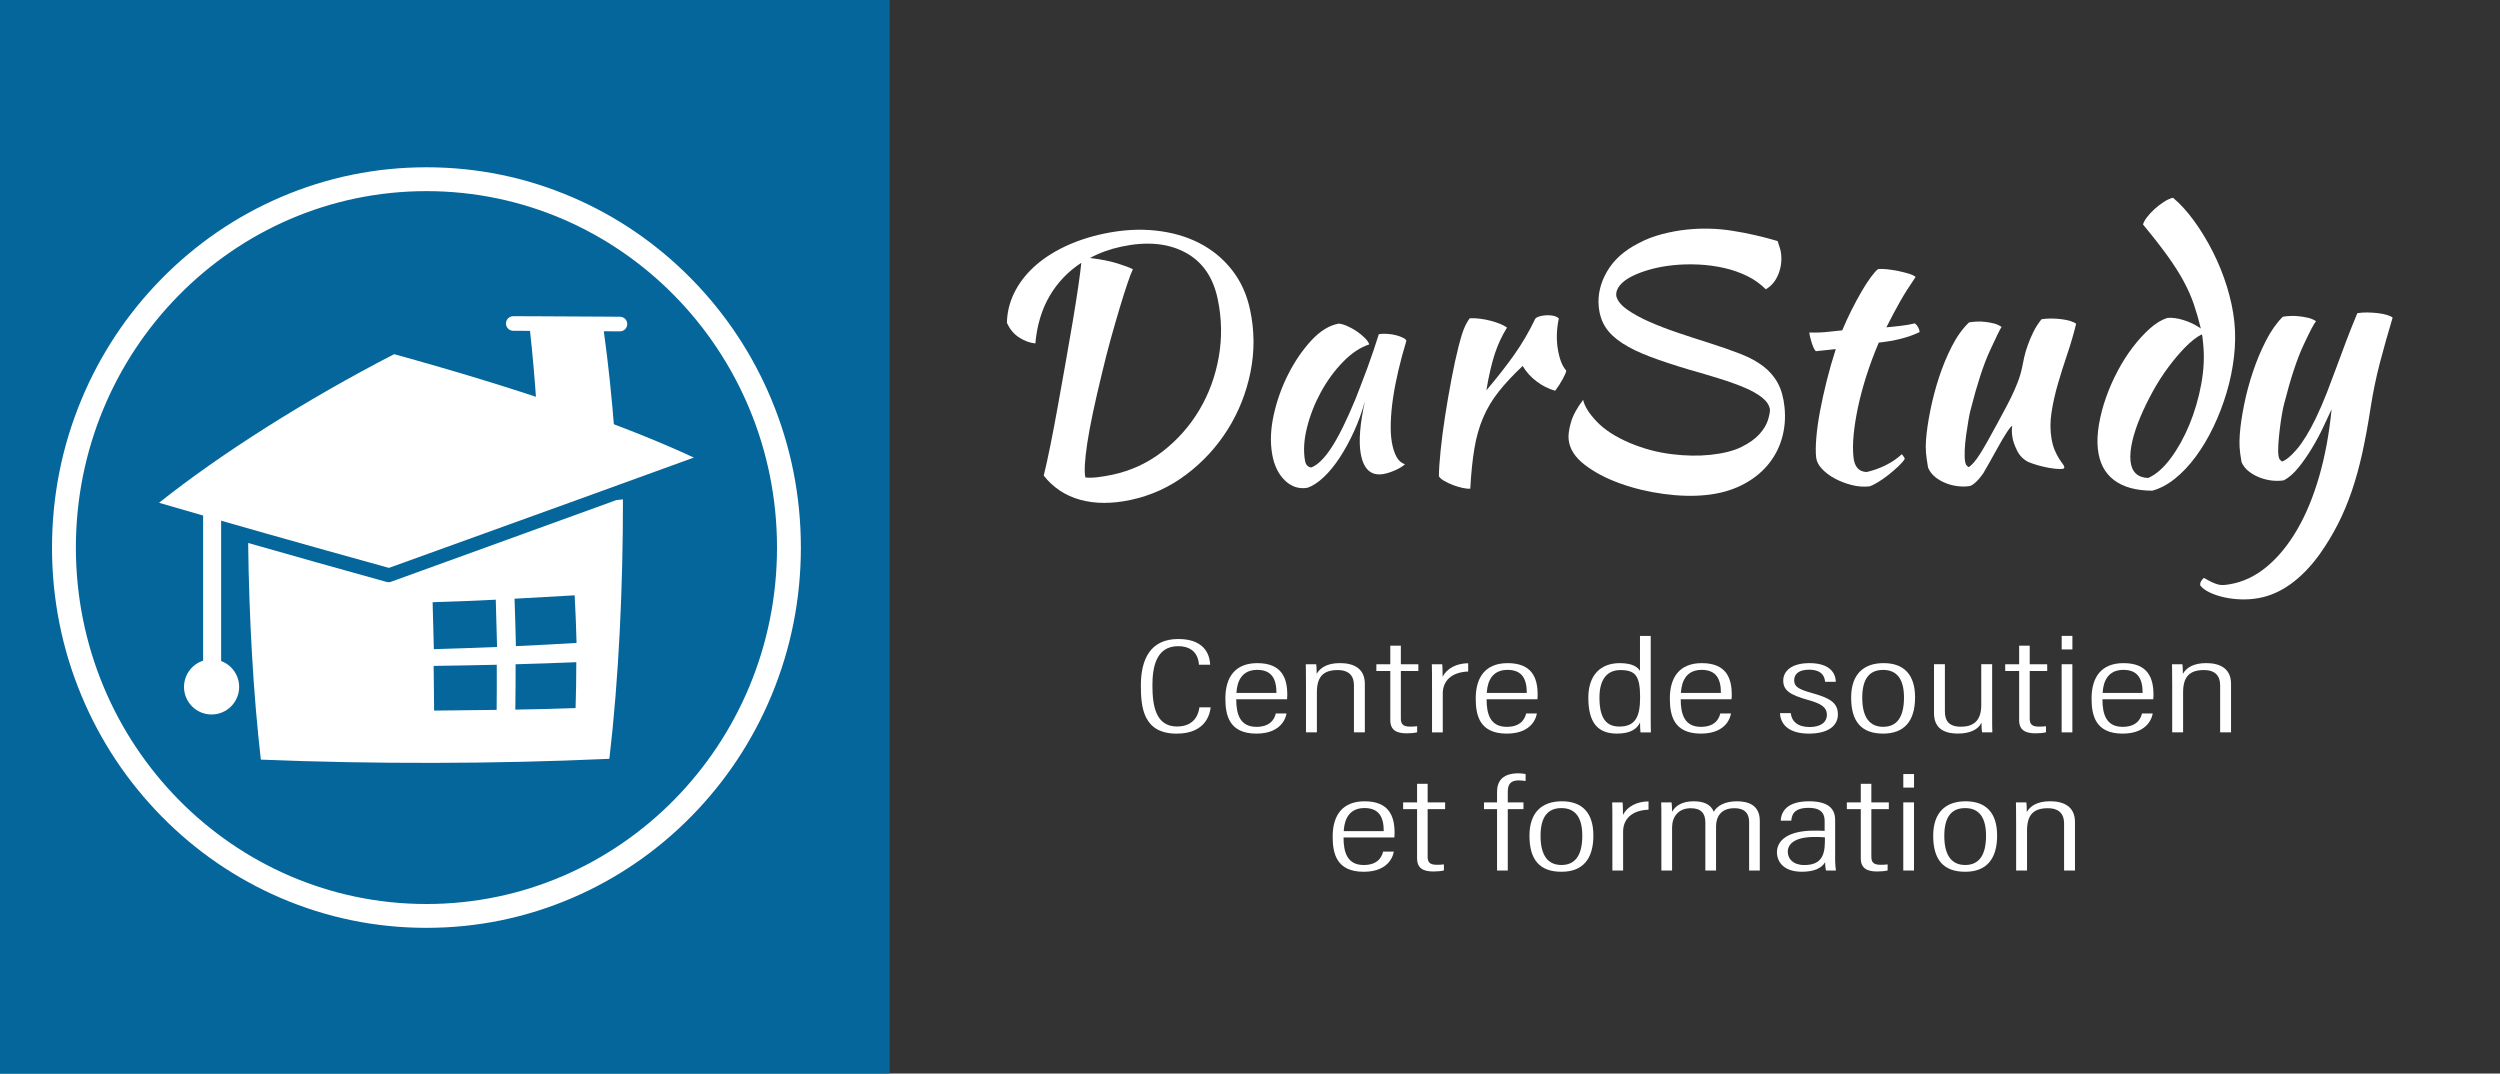 <svg xmlns="http://www.w3.org/2000/svg" xmlns:xlink="http://www.w3.org/1999/xlink" id="Layer_1" x="0px" y="0px" viewBox="0 0 2515 1080" style="enable-background:new 0 0 2515 1080;" xml:space="preserve"><rect x="0" y="0" width="2515" height="1080" fill="#333333" stroke="none"/><style type="text/css">	.st0{fill:#05669C;}	.st1{fill:#FFFFFF;}</style><rect class="st0" width="895" height="1080"></rect><g>	<g>		<path class="st1" d="M429,192.28c194.78,0,352.67,160.54,352.67,358.57S623.78,909.43,429,909.43S76.33,748.89,76.33,550.85   S234.22,192.28,429,192.28 M429,168.28c-50.89,0-100.27,10.14-146.76,30.13c-44.87,19.29-85.15,46.9-119.73,82.06   c-34.55,35.13-61.68,76.04-80.63,121.59c-19.61,47.14-29.56,97.2-29.56,148.79s9.94,101.65,29.56,148.79   c18.95,45.55,46.08,86.46,80.63,121.59c34.58,35.16,74.86,62.77,119.73,82.06c46.49,19.99,95.87,30.13,146.76,30.13   s100.27-10.14,146.76-30.13c44.87-19.29,85.15-46.9,119.73-82.06c34.55-35.13,61.68-76.04,80.63-121.59   c19.61-47.14,29.56-97.2,29.56-148.79s-9.94-101.65-29.56-148.79c-18.95-45.55-46.08-86.46-80.63-121.59   c-34.58-35.16-74.86-62.77-119.73-82.06C529.27,178.42,479.89,168.28,429,168.28L429,168.28z"></path>	</g></g><g>	<g>		<circle class="st1" cx="212.85" cy="691.03" r="27.74"></circle>		<path class="st1" d="M213.4,701c-5,0-9.06-4.06-9.06-9.06v-190.7c0-5,4.06-9.06,9.06-9.06s9.06,4.06,9.06,9.06v190.7   C222.46,696.95,218.4,701,213.4,701z"></path>		<path class="st1" d="M623.74,318.65c-8.15-0.06-16.35-0.12-24.57-0.17c-0.09,0-0.19,0-0.29,0c-19.59-0.13-39.33-0.23-59.07-0.31   c-0.01,0-0.02,0-0.03,0c-7.78-0.03-15.57-0.06-23.37-0.08c-0.01,0-0.02,0-0.03,0c-0.01,0-0.02,0-0.02,0   c-4.05,0-7.33,3.27-7.35,7.32c-0.01,4.06,3.27,7.36,7.32,7.37c5.61,0.02,11.23,0.04,16.86,0.06c2.59,23.15,4.89,49.55,6.83,78.57   c0.19,2.83,1.99,5.29,4.62,6.34c22.06,8.75,43.42,17.62,63.48,26.37c0.94,0.41,1.94,0.61,2.93,0.61c1.5,0,3-0.46,4.26-1.36   c2.1-1.5,3.26-3.98,3.06-6.56c-2.96-37.94-6.63-72.74-10.94-103.58c5.41,0.04,10.8,0.08,16.18,0.12c4.09,0.04,7.37-3.23,7.4-7.29   C631.06,322,627.8,318.68,623.74,318.65z"></path>		<path class="st1" d="M391.26,571.3l57.69-20.83c92.92-33.55,181.08-65.37,249.05-90.16c-73.31-34.02-174.62-68.98-301.51-104.02   C308.97,401.38,221.73,456.57,160,505.8C223.43,524.33,304.86,547.4,391.26,571.3z"></path>		<path class="st1" d="M447.7,565.57l-54.55,19.75c-0.73,0.27-1.5,0.4-2.27,0.4c-0.6,0-1.2-0.08-1.78-0.24   c-49.17-13.64-96.6-26.99-139.45-39.23c0.89,74.47,5.1,151.56,12.77,217.93c112.13,4.6,236.95,4.37,347.8-0.7   c0.94-0.04,1.87-0.09,2.8-0.13c9.49-80.45,13.75-174.04,13.66-260.97l-6.66,0.72C568.46,521.85,509.23,543.29,447.7,565.57z    M499.63,714.14c-20.78,0.27-41.83,0.45-62.9,0.72c-0.15-14.57-0.31-29.61-0.48-44.96c21.28-0.29,42.53-0.67,63.5-1.16   C499.81,684.18,499.77,699.35,499.63,714.14z M436.46,653.05c-0.41-15.55-0.83-31.34-1.25-47.23c21.32-0.59,42.6-1.49,63.53-2.54   c0.52,16.03,0.96,31.92,1.3,47.56C479.05,651.71,457.77,652.45,436.46,653.05z M579.03,712.32c-19.74,0.76-40.02,1.22-60.62,1.55   c0.22-14.89,0.31-30.12,0.29-45.62c20.79-0.57,41.23-1.26,61.07-2.08C579.76,681.83,579.52,697.26,579.03,712.32z M519,650.01   c-0.34-15.69-0.8-31.61-1.37-47.71c20.7-1.12,40.96-2.32,60.48-3.41c0.86,16.07,1.5,32.08,1.91,47.9   C560.22,647.98,539.79,649.06,519,650.01z"></path>	</g></g><g>	<path class="st1" d="M1049.99,478.47c1.95-7.81,4.15-17.8,6.61-29.97c2.46-12.17,4.96-25.31,7.49-39.4  c2.53-14.09,5.11-28.53,7.74-43.32c2.63-14.78,5.06-28.8,7.29-42.05c2.23-13.25,4.1-25.07,5.62-35.48  c1.51-10.41,2.53-18.35,3.05-23.84c-13.31,8.66-23.93,19.76-31.86,33.33c-7.94,13.57-12.73,29.48-14.37,47.76  c-5.66-0.59-11.14-2.62-16.44-6.08c-5.31-3.46-9.35-8.37-12.15-14.73c0.2-10.35,2.6-20.27,7.2-29.76  c4.59-9.49,11.11-18.16,19.54-26c8.43-7.84,18.64-14.66,30.63-20.46c11.99-5.79,25.23-10.24,39.72-13.32  c18.4-3.91,35.84-4.98,52.33-3.22c16.48,1.77,31.2,5.97,44.16,12.63c12.96,6.66,23.88,15.65,32.78,26.98  c8.9,11.33,14.99,24.71,18.27,40.15c4.47,21.01,4.59,41.94,0.36,62.77c-4.22,20.84-11.86,40.06-22.91,57.64  c-11.05,17.59-24.96,32.7-41.75,45.34c-16.79,12.64-35.42,21.14-55.89,25.49c-18.86,4.01-35.76,3.96-50.7-0.15  C1071.77,498.66,1059.53,490.56,1049.99,478.47z M1128.32,248.06c-11.5,2.45-22.11,6.27-31.82,11.47  c10.85,1.28,20.01,3.09,27.48,5.42c7.47,2.34,12.69,4.31,15.68,5.91c-1.34,2.75-3.15,7.51-5.44,14.26  c-2.29,6.76-4.88,14.93-7.77,24.51c-2.89,9.58-5.9,20.02-9.03,31.33c-3.13,11.31-6.08,22.86-8.86,34.65  c-7.32,30.02-12.25,53.47-14.79,70.37c-2.54,16.9-3.17,28.35-1.89,34.35c3.45,0.39,7.51,0.31,12.21-0.24  c4.69-0.55,9.68-1.39,14.97-2.51c18.63-3.96,35.43-11.73,50.4-23.31c14.97-11.58,27.28-25.46,36.95-41.63  c9.66-16.17,16.22-33.97,19.66-53.42c3.44-19.44,3.07-39.02-1.13-58.75c-4.69-22.08-15.7-37.67-33.02-46.76  C1174.59,244.62,1153.39,242.73,1128.32,248.06z"></path>	<path class="st1" d="M1387.11,336.16c2.31-0.41,5.1-0.51,8.36-0.31c3.26,0.21,6.27,0.68,9.03,1.41c2.75,0.74,5.12,1.6,7.08,2.59  c1.97,0.99,3.04,2.02,3.23,3.1c-3.04,9.88-5.71,19.76-8.03,29.62c-2.32,9.87-4.13,19.26-5.42,28.16  c-1.3,8.91-2.05,17.17-2.26,24.77c-0.22,7.61,0.16,14.11,1.11,19.5c1.07,6.05,2.65,10.94,4.74,14.69c2.09,3.75,4.91,6.2,8.46,7.35  c-2.48,2.22-5.82,4.25-10.03,6.11c-4.21,1.85-8.05,3.09-11.53,3.7c-12.51,2.21-20.17-4.68-22.98-20.65  c-2.17-12.3-0.74-29.91,4.29-52.83c-2.89,10.7-6.58,20.94-11.06,30.7c-4.49,9.77-9.27,18.53-14.35,26.3  c-5.08,7.76-10.43,14.31-16.06,19.62c-5.64,5.31-11.04,8.87-16.21,10.67c-8.57,1.51-16.16-0.9-22.76-7.22  c-6.61-6.32-10.9-15.12-12.89-26.39c-2.14-12.14-1.62-25.42,1.57-39.83c3.19-14.42,8.11-28.14,14.77-41.16  c6.66-13.02,14.4-24.28,23.24-33.77c8.83-9.49,17.99-15.08,27.49-16.75c2.43,0.24,5.26,1.08,8.5,2.5c3.24,1.43,6.41,3.2,9.53,5.31  c3.12,2.12,5.84,4.36,8.17,6.72c2.32,2.36,3.78,4.5,4.35,6.4c-9.04,2.93-17.85,8.81-26.44,17.65c-8.59,8.84-16,18.98-22.22,30.4  c-6.22,11.43-10.88,23.29-13.96,35.6c-3.08,12.31-3.75,23.42-2,33.32c0.72,4.09,2.8,6.39,6.23,6.89  c6.49-2.48,13.3-9.19,20.45-20.13c7.14-10.94,15.24-27.33,24.28-49.18c1.63-4.29,3.47-9.07,5.53-14.33  c2.06-5.26,4.13-10.74,6.23-16.45c2.09-5.71,4.12-11.46,6.09-17.27C1383.62,347.19,1385.43,341.58,1387.11,336.16z"></path>	<path class="st1" d="M1447.53,479.19c0.05-6.46,0.62-15.07,1.71-25.84c1.09-10.76,2.58-22.26,4.48-34.51  c1.9-12.24,4.02-24.58,6.37-37.01c2.34-12.43,4.78-23.65,7.31-33.67c1.83-7.22,3.57-12.92,5.22-17.11  c1.65-4.18,3.64-7.82,5.96-10.9c3.32-0.14,6.81,0.03,10.47,0.49c3.67,0.47,7.25,1.17,10.76,2.11c3.51,0.94,6.68,1.99,9.51,3.16  c2.83,1.17,5.08,2.39,6.73,3.65c-5.03,8.01-9.15,16.86-12.33,26.54c-3.19,9.69-5.99,21.87-8.42,36.54  c10.68-12.57,19.99-24.44,27.92-35.64c7.93-11.19,15.05-23.35,21.33-36.48c1.2-1.32,3.54-2.29,7.01-2.9  c3.24-0.57,6.45-0.64,9.64-0.2c3.18,0.44,5.5,1.42,6.97,2.94c-2.34,11.1-2.62,21.72-0.83,31.86c1.68,9.5,4.44,16.36,8.28,20.57  c-0.01,1.34-1.13,4.1-3.38,8.27c-2.25,4.18-4.82,8.19-7.73,12.04c-6.79-1.92-13.08-5.09-18.87-9.53  c-5.8-4.43-10.41-9.57-13.82-15.42c-9.63,9.04-17.66,17.64-24.11,25.78s-11.66,16.86-15.63,26.12c-3.98,9.27-6.92,19.64-8.84,31.1  c-1.92,11.47-3.3,24.95-4.15,40.46c-2.12,0.15-4.74-0.11-7.84-0.79c-3.11-0.68-6.26-1.62-9.46-2.84c-3.2-1.22-6.13-2.59-8.79-4.13  C1450.35,482.36,1448.53,480.8,1447.53,479.19z"></path>	<path class="st1" d="M1788.3,242.51c1.09,3.63,1.89,6.14,2.39,7.52c0.5,1.38,0.88,3.27,1.13,5.67c0.76,7.19-0.24,14.07-2.97,20.64  c-2.74,6.57-6.9,11.47-12.47,14.7c-5.3-5.39-11.56-9.86-18.79-13.4c-7.23-3.54-15.02-6.24-23.38-8.12  c-8.35-1.87-16.93-3.01-25.72-3.41c-8.79-0.4-17.28-0.17-25.46,0.69c-8.19,0.86-15.78,2.27-22.79,4.21  c-7.01,1.95-13.15,4.25-18.43,6.9c-5.28,2.65-9.34,5.67-12.17,9.05c-2.84,3.39-4.05,7.04-3.64,10.96c1.21,4.72,4.87,9.24,11,13.55  c6.13,4.31,13.53,8.39,22.21,12.21c8.68,3.83,18.22,7.51,28.65,11.04c10.42,3.53,20.64,6.87,30.67,10  c12.48,3.98,23.28,7.75,32.4,11.31c9.12,3.56,16.77,7.72,22.95,12.46c6.18,4.75,11.02,10.36,14.54,16.82  c3.52,6.46,5.78,14.49,6.79,24.08c1.17,11.12,0.27,21.74-2.68,31.85c-2.96,10.12-7.86,19.17-14.7,27.16  c-6.85,7.99-15.44,14.57-25.77,19.73c-10.34,5.16-22.17,8.45-35.5,9.85c-13.1,1.38-27.44,1.01-43.03-1.1  c-15.6-2.11-30.34-5.69-44.22-10.72c-13.89-5.04-25.66-11.3-35.31-18.77c-9.65-7.47-14.97-15.89-15.96-25.26  c-0.46-4.36,0.3-10.06,2.28-17.1c1.98-7.04,6.09-14.63,12.32-22.78c1.39,6.47,6,13.81,13.84,22.02  c7.84,8.21,19.05,15.41,33.66,21.58c13.59,5.63,27.4,9.3,41.42,11.02c14.01,1.72,26.98,1.96,38.91,0.7  c13.1-1.38,23.58-4.02,31.44-7.93c7.86-3.91,13.91-8.24,18.14-12.98c4.23-4.74,7.05-9.39,8.46-13.95c1.41-4.55,2.1-8.15,2.06-10.79  c-0.7-4.33-3.3-8.3-7.81-11.91c-4.52-3.6-10.43-6.95-17.72-10.04c-7.3-3.09-15.72-6.12-25.25-9.08  c-9.53-2.96-19.42-5.89-29.65-8.78c-15.37-4.55-28.67-8.94-39.87-13.16c-11.21-4.22-20.55-8.75-28.03-13.58  c-7.49-4.83-13.12-10.13-16.92-15.91c-3.8-5.77-6.11-12.58-6.94-20.43c-1.28-12.2,1.48-24.17,8.29-35.91  c6.8-11.73,17.39-21.22,31.77-28.46c7.16-3.84,14.94-6.86,23.34-9.07c8.4-2.2,16.69-3.74,24.88-4.6  c15.44-1.62,30.73-1.25,45.87,1.13C1757.66,234.49,1772.93,237.95,1788.3,242.51z"></path>	<path class="st1" d="M1826.76,353.3c-1.31-1.18-2.66-3.85-4.03-8.01c-1.38-4.15-2.23-7.75-2.55-10.81  c6.17,0.24,12.07,0.05,17.68-0.54c5.61-0.59,10.75-1.13,15.44-1.62c2.83-6.83,5.95-13.64,9.38-20.43  c3.42-6.78,6.79-13.02,10.09-18.71c3.3-5.68,6.46-10.53,9.46-14.56c3-4.02,5.39-6.67,7.15-7.94c2.33-0.25,5.36-0.18,9.06,0.2  c3.7,0.39,7.49,0.98,11.36,1.78c3.87,0.81,7.39,1.7,10.57,2.69c3.17,0.99,5.42,2.08,6.73,3.26c-6.15,8.96-11.37,17.23-15.66,24.79  c-4.29,7.57-8.88,16.2-13.77,25.9c4.68-0.49,9.41-0.99,14.21-1.49c4.79-0.5,9.61-1.34,14.46-2.51c1.28,0.97,2.36,2.23,3.24,3.79  c0.87,1.56,1.4,3.22,1.58,4.96c-11.03,5.35-24.73,8.88-41.09,10.6c-4.75,11.11-8.85,22.09-12.32,32.95  c-3.47,10.86-6.28,21.26-8.42,31.21c-2.15,9.95-3.65,19.28-4.51,27.98c-0.86,8.71-0.93,16.45-0.22,23.22  c1.01,9.61,5.43,14.56,13.27,14.85c6.93-1.61,13.42-3.94,19.48-7.01c6.06-3.06,11.35-6.7,15.88-10.92c1.61,1.81,2.6,3.36,2.97,4.65  c-1.2,2.1-3.36,4.62-6.47,7.58c-3.12,2.95-6.54,5.88-10.25,8.79c-3.72,2.9-7.36,5.42-10.91,7.55c-3.56,2.12-6.27,3.39-8.11,3.81  c-5.85,0.61-11.81,0.14-17.88-1.43c-6.08-1.57-11.69-3.74-16.82-6.51c-5.14-2.78-9.45-6.02-12.91-9.73  c-3.47-3.72-5.4-7.54-5.82-11.47c-0.55-5.24-0.49-11.92,0.2-20.04c0.68-8.12,1.93-17.03,3.75-26.7c1.82-9.68,4.06-19.84,6.73-30.5  c2.66-10.65,5.69-21.23,9.08-31.73L1826.76,353.3z"></path>	<path class="st1" d="M2040.35,464.73c-5.01-2.67-8.73-6.47-11.14-11.39c-2.42-4.91-3.95-9.2-4.6-12.88  c-0.8-4.53-0.91-8.52-0.32-11.96c-0.93,0.16-2.71,2.26-5.34,6.27c-2.64,4.02-5.45,8.73-8.43,14.14c-2.99,5.41-5.94,10.7-8.84,15.87  c-2.91,5.17-5.1,8.99-6.57,11.47c-2.48,3.55-4.9,6.41-7.26,8.6c-2.36,2.19-4.34,3.53-5.92,4.04c-3.71,0.65-7.69,0.73-11.95,0.26  c-4.27-0.48-8.38-1.49-12.35-3.03c-3.98-1.54-7.56-3.59-10.76-6.17c-3.2-2.57-5.61-5.73-7.22-9.48c-1.06-6.04-1.77-11.04-2.1-14.98  c-0.34-3.95-0.33-8.29,0.03-13.03c0.64-8.57,2.07-18.39,4.3-29.47c2.22-11.07,5.11-22.1,8.67-33.08  c3.56-10.98,7.87-21.42,12.92-31.32c5.06-9.91,10.85-17.99,17.39-24.26c2.08-0.37,4.54-0.63,7.38-0.8  c2.84-0.17,5.78-0.07,8.83,0.28c3.05,0.36,6.01,0.89,8.88,1.61c2.87,0.72,5.4,1.89,7.6,3.5c-1.7,2.53-5.7,10.69-11.98,24.48  c-6.29,13.79-12.6,33.16-18.95,58.09c-0.74,2.58-1.52,6.28-2.34,11.1c-0.83,4.82-1.61,9.85-2.35,15.1  c-0.75,5.25-1.22,10.34-1.43,15.27c-0.2,4.94-0.06,8.8,0.44,11.61c0.31,1.73,0.82,2.98,1.55,3.73c0.73,0.76,1.36,1.32,1.91,1.67  c3.25-1.91,7.01-6.24,11.32-13.01c4.3-6.77,10.13-17.03,17.49-30.79c1.78-3.43,3.9-7.36,6.34-11.8c2.44-4.44,4.89-9.15,7.36-14.15  c2.46-4.99,4.72-10.12,6.78-15.38c2.06-5.26,3.59-10.43,4.61-15.5c0.47-2.75,1.14-6.04,2.02-9.87c0.87-3.83,2.07-7.88,3.59-12.15  c1.51-4.27,3.36-8.66,5.56-13.16c2.19-4.5,4.95-8.83,8.28-12.98c3.01-0.53,6.31-0.78,9.9-0.74c3.59,0.04,7.03,0.26,10.33,0.68  c3.3,0.42,6.21,1.02,8.73,1.8c2.52,0.78,4.48,1.71,5.87,2.8c-2.49,10.23-5.47,20.44-8.93,30.62c-3.46,10.18-6.6,20.14-9.42,29.87  c-2.82,9.73-4.96,19.29-6.41,28.67c-1.45,9.39-1.43,18.28,0.05,26.7c0.8,4.53,1.9,8.4,3.3,11.6c1.4,3.21,2.76,5.86,4.09,7.96  c1.32,2.1,2.52,3.84,3.6,5.21c1.07,1.37,1.71,2.59,1.9,3.67c0.04,0.21-0.14,0.58-0.52,1.09c-0.2,0.25-0.41,0.41-0.64,0.45  c-1.62,0.29-3.77,0.33-6.42,0.13c-2.67-0.2-5.66-0.62-9-1.25c-3.34-0.64-6.7-1.43-10.09-2.39  C2046.67,467.07,2043.43,465.97,2040.35,464.73z"></path>	<path class="st1" d="M2180.29,319.83c4.68-0.49,10.19,0.25,16.55,2.23c6.35,1.98,12.09,4.79,17.2,8.44  c-2.09-8.59-4.41-16.67-6.98-24.23c-2.57-7.55-5.98-15.29-10.24-23.22c-4.26-7.92-9.71-16.5-16.36-25.72  c-6.64-9.22-14.84-19.71-24.59-31.46c0.5-2.04,1.83-4.49,4.01-7.36s4.73-5.62,7.65-8.24c2.92-2.62,5.98-4.98,9.19-7.08  c3.21-2.1,6.31-3.52,9.3-4.28c7.25,6.07,14.34,13.86,21.26,23.38c6.91,9.52,13.2,19.88,18.87,31.07  c5.67,11.2,10.38,22.88,14.15,35.04c3.76,12.17,6.24,23.92,7.43,35.25c1.19,11.34,1.07,23.14-0.36,35.41  c-1.43,12.27-3.94,24.38-7.53,36.33c-3.59,11.95-8.01,23.38-13.24,34.28c-5.24,10.91-11.12,20.78-17.64,29.62  c-6.52,8.84-13.49,16.24-20.9,22.2c-7.42,5.95-15.03,10.01-22.84,12.15c-16.32-0.05-29.17-3.6-38.54-10.66  c-9.38-7.06-14.79-17.56-16.26-31.51c-0.78-7.41-0.4-15.6,1.14-24.58c1.54-8.97,3.9-17.98,7.09-27.03  c3.18-9.04,7.1-17.93,11.74-26.69c4.63-8.75,9.71-16.72,15.22-23.91c5.51-7.19,11.18-13.4,17.02-18.65  C2168.46,325.37,2174.34,321.78,2180.29,319.83z M2161.04,480.86c7.91-3.48,15.49-10.11,22.74-19.91  c7.24-9.79,13.51-21.09,18.79-33.87c5.27-12.79,9.23-26.31,11.87-40.59c2.63-14.27,3.28-27.83,1.93-40.7  c-0.39-3.7-0.63-5.99-0.72-6.87c-0.09-0.87-0.3-1.73-0.63-2.58c-5.38,2.77-10.96,7.1-16.72,13c-5.76,5.9-11.44,12.61-17.04,20.14  c-5.59,7.53-10.77,15.62-15.54,24.28c-4.76,8.66-8.95,17.25-12.54,25.78c-3.6,8.53-6.29,16.64-8.08,24.32  c-1.8,7.68-2.39,14.36-1.8,20.02C2144.44,474.79,2150.35,480.44,2161.04,480.86z"></path>	<path class="st1" d="M2384.93,409.53c-2.55,16.7-5.35,31.99-8.39,45.88c-3.05,13.89-6.62,26.81-10.71,38.78  c-4.1,11.96-8.81,23.14-14.14,33.54c-5.33,10.4-11.44,20.43-18.33,30.11c-8.83,12.24-18.43,22.11-28.81,29.62  c-10.38,7.51-21.24,12.26-32.59,14.26c-5.79,1.02-11.63,1.44-17.51,1.25c-5.88-0.19-11.49-0.87-16.84-2.04  c-5.34-1.18-10.16-2.77-14.46-4.8c-4.3-2.03-7.52-4.41-9.68-7.14c-0.46-2.59,0.77-5.14,3.66-7.66c3.2,1.88,5.84,3.31,7.92,4.28  c2.09,0.97,4.07,1.73,5.96,2.29c1.89,0.55,3.84,0.77,5.84,0.64c2.01-0.14,4.29-0.42,6.83-0.87c13.2-2.33,25.47-8.22,36.82-17.68  c11.34-9.46,21.46-21.81,30.36-37.07c8.89-15.25,16.3-33.14,22.24-53.66c5.93-20.52,10.09-43.01,12.46-67.46  c-2.25,4.84-5.03,10.77-8.33,17.78c-3.3,7.02-7.07,14.07-11.32,21.14c-4.25,7.08-8.77,13.59-13.57,19.54  c-4.8,5.95-9.72,10.26-14.74,12.92c-3.71,0.65-7.69,0.73-11.95,0.26c-4.27-0.48-8.38-1.49-12.35-3.03  c-3.98-1.54-7.62-3.58-10.93-6.14c-3.32-2.55-5.78-5.7-7.4-9.45c-1.1-6.26-1.76-11.32-1.96-15.18c-0.2-3.85-0.13-8.15,0.23-12.89  c0.64-8.57,2.07-18.39,4.3-29.47c2.22-11.07,5.17-22.11,8.85-33.11c3.67-11,8.04-21.45,13.1-31.35  c5.06-9.91,10.74-17.97,17.04-24.2c1.85-0.33,4.2-0.57,7.03-0.74c2.84-0.17,5.83-0.08,9,0.25c3.16,0.34,6.24,0.85,9.23,1.54  c2.99,0.7,5.7,1.83,8.12,3.41c-2.17,2.61-6.45,10.82-12.85,24.63c-6.4,13.81-12.77,33.19-19.12,58.12  c-0.74,2.58-1.52,6.28-2.34,11.1c-0.82,4.82-1.55,9.84-2.18,15.07c-0.63,5.23-1.11,10.32-1.43,15.27  c-0.32,4.96-0.23,8.83,0.26,11.64c0.31,1.73,0.82,2.98,1.55,3.73c0.73,0.76,1.36,1.32,1.91,1.67c4.06-1.38,9.05-5.55,14.99-12.49  c5.94-6.94,12.24-17.23,18.91-30.88c4.19-8.75,7.92-17.36,11.2-25.85c3.28-8.48,6.49-17,9.64-25.57  c3.15-8.57,6.43-17.38,9.84-26.44c3.42-9.06,7.14-18.39,11.18-28.01c3.01-0.53,6.31-0.78,9.9-0.74c3.59,0.04,7.09,0.25,10.5,0.65  c3.41,0.4,6.44,0.98,9.08,1.74c2.64,0.76,4.65,1.68,6.04,2.77c-4.67,15.51-8.93,30.62-12.78,45.32  C2390.39,379.52,2387.28,394.43,2384.93,409.53z"></path></g><g>	<path class="st1" d="M1206.59,711.59h11.31c-0.58,5.64-4.18,26.45-34.2,26.45c-33.96,0-35.99-27.14-35.99-48.47  c0-25.82,9.17-46.74,37.66-46.74c30.36,0,31.79,20.86,32.05,25.88h-11.28c-0.22-3.13-1.22-18.65-20.99-18.65  c-22.81,0-25.82,22.58-25.82,39.46c0,20.32,3.28,41.34,24.75,41.34C1202.82,730.86,1206.02,716.7,1206.59,711.59L1206.59,711.59z"></path>	<path class="st1" d="M1243.65,703.48c0,15.22,3.9,27.73,20.38,27.73c16.72,0,18.87-11.5,19.42-13.5h10.77  c-0.22,1.63-3.15,20.3-30.25,20.3c-27.44,0-31.25-18.43-31.25-35.38c0-21.67,10.05-35.52,32.12-35.52  c24.46,0,30.16,14.82,30.16,31.65c0,0.9-0.03,2.84-0.22,4.72H1243.65z M1284.1,697.1c0-13.73-4.45-23.22-19.42-23.22  c-19.55,0-20.48,18.62-20.8,23.22H1284.1z"></path>	<path class="st1" d="M1313.82,689.37c0-14-0.16-18.14-0.19-21.15h10.48c0.22,1.66,0.45,4.31,0.45,9.69  c3.37-5.94,10.3-10.83,23.52-10.83c13.35,0,24.94,5.11,24.94,20.86v48.82h-10.96v-47.48c0-8.96-4.61-15.2-16.37-15.2  c-14.8,0-20.91,7.09-20.91,22.52v40.15h-10.96V689.37z"></path>	<path class="st1" d="M1384.61,668.22h14.02v-18.69h10.63v18.69h17.59v6.78h-17.59v47.8c0,4.98,1.61,8.19,9.05,8.19  c2.31,0,5.56-0.11,7.33-0.39v6.08c-2.97,0.79-7.41,1.04-10.58,1.04c-9.82,0-16.42-2.98-16.42-13.2v-49.52h-14.02V668.22z"></path>	<path class="st1" d="M1440.62,691.62c0-10.8,0-18.47-0.19-23.4h10.45c0.19,2,0.42,5.32,0.42,12.58  c4.3-8.47,13.93-13.47,25.68-13.58v8.34c-16.97,0.62-25.56,9.59-25.56,22.05v39.16h-10.8V691.62z"></path>	<path class="st1" d="M1495.51,703.48c0,15.22,3.9,27.73,20.38,27.73c16.72,0,18.87-11.5,19.42-13.5h10.77  c-0.22,1.63-3.15,20.3-30.25,20.3c-27.44,0-31.25-18.43-31.25-35.38c0-21.67,10.05-35.52,32.12-35.52  c24.46,0,30.16,14.82,30.16,31.65c0,0.9-0.03,2.84-0.22,4.72H1495.51z M1535.95,697.1c0-13.73-4.45-23.22-19.42-23.22  c-19.55,0-20.48,18.62-20.8,23.22H1535.95z"></path>	<path class="st1" d="M1660.62,639.71v80c0,6.09,0,12.96,0.19,17.05h-10.48c-0.22-1.77-0.45-6.66-0.45-9.94  c-3.05,6.37-9.33,11.17-23.22,11.17c-20.03,0-28.79-11.79-28.79-36.27c0-22.21,12.04-34.61,31.54-34.61  c13.3,0,18.17,4.19,20.42,7.81v-35.2H1660.62z M1609.05,701.76c0,21.25,7.21,29.16,20,29.16c16.33,0,20.9-10.11,20.9-29.47  c0-21.57-4.74-27.36-19.78-27.36C1617.77,674.08,1609.05,682.12,1609.05,701.76z"></path>	<path class="st1" d="M1690.8,703.48c0,15.22,3.9,27.73,20.38,27.73c16.72,0,18.87-11.5,19.42-13.5h10.77  c-0.22,1.63-3.15,20.3-30.25,20.3c-27.44,0-31.25-18.43-31.25-35.38c0-21.67,10.05-35.52,32.12-35.52  c24.46,0,30.15,14.82,30.15,31.65c0,0.9-0.03,2.84-0.22,4.72H1690.8z M1731.24,697.1c0-13.73-4.45-23.22-19.42-23.22  c-19.55,0-20.48,18.62-20.8,23.22H1731.24z"></path>	<path class="st1" d="M1801.52,717.39c0.81,8.34,7.09,14,18.87,14c11.77,0,17.47-5.2,17.47-12.16c0-7.93-5.92-11.43-19.08-15.11  c-18.91-5.24-24.84-10.09-24.84-19.52c0-9.1,7.85-17.5,26.34-17.5c20.18,0,26.37,9.67,26.53,18.81h-10.77  c-0.32-3.57-1.65-12.21-16.17-12.21c-10.39,0-14.93,4.51-14.93,10.57c0,5.94,3.33,8.87,17.46,12.79  c17.99,5.01,26.53,9.61,26.53,21.6c0,12.11-10.73,19.34-29.16,19.34c-18.81,0-28.45-8.07-29.1-20.6H1801.52z"></path>	<path class="st1" d="M1926.56,701.6c0,23.82-10.92,36.41-32.05,36.41c-22.01,0-32.25-12.15-32.25-36.23  c0-23.6,12.62-34.67,32.62-34.67C1915.29,667.1,1926.56,678.58,1926.56,701.6z M1873.42,701.87c0,20.13,7.73,29.31,21.06,29.31  c13.53,0,20.94-9.39,20.94-29.5c0-18.44-7.12-27.74-20.97-27.74C1881.4,673.94,1873.42,681.85,1873.42,701.87z"></path>	<path class="st1" d="M2004.1,718.5c0,8.11,0,15.03,0.19,18.25h-10.29c-0.42-1.95-0.61-4.53-0.64-9.76  c-3.16,6.97-11.7,10.98-23.55,10.98c-10.29,0-24.2-2.68-24.2-20.45v-49.32h10.96v47.43c0,9.51,3.99,15.45,16.21,15.45  c11.5,0,20.36-5.17,20.36-21.47v-41.41h10.96V718.5z"></path>	<path class="st1" d="M2017.24,668.22h14.02v-18.69h10.63v18.69h17.59v6.78h-17.59v47.8c0,4.98,1.61,8.19,9.05,8.19  c2.31,0,5.56-0.11,7.32-0.39v6.08c-2.97,0.79-7.41,1.04-10.58,1.04c-9.82,0-16.42-2.98-16.42-13.2v-49.52h-14.02V668.22z"></path>	<path class="st1" d="M2074.01,668.22h10.79v68.54h-10.79V668.22z M2074.04,639.71h10.79v13.62h-10.79V639.71z"></path>	<path class="st1" d="M2115.05,703.48c0,15.22,3.9,27.73,20.38,27.73c16.72,0,18.87-11.5,19.42-13.5h10.77  c-0.22,1.63-3.15,20.3-30.25,20.3c-27.44,0-31.25-18.43-31.25-35.38c0-21.67,10.05-35.52,32.12-35.52  c24.46,0,30.15,14.82,30.15,31.65c0,0.9-0.03,2.84-0.22,4.72H2115.05z M2155.49,697.1c0-13.73-4.45-23.22-19.42-23.22  c-19.55,0-20.48,18.62-20.81,23.22H2155.49z"></path>	<path class="st1" d="M2185.22,689.37c0-14-0.16-18.14-0.19-21.15h10.48c0.22,1.66,0.45,4.31,0.45,9.69  c3.37-5.94,10.3-10.83,23.52-10.83c13.35,0,24.94,5.11,24.94,20.86v48.82h-10.96v-47.48c0-8.96-4.61-15.2-16.36-15.2  c-14.8,0-20.91,7.09-20.91,22.52v40.15h-10.96V689.37z"></path>	<path class="st1" d="M1351.59,842.47c0,15.22,3.9,27.73,20.38,27.73c16.72,0,18.87-11.5,19.42-13.5h10.77  c-0.22,1.63-3.15,20.3-30.25,20.3c-27.44,0-31.25-18.43-31.25-35.38c0-21.67,10.05-35.52,32.12-35.52  c24.46,0,30.16,14.82,30.16,31.65c0,0.9-0.03,2.84-0.22,4.72H1351.59z M1392.03,836.1c0-13.73-4.45-23.22-19.42-23.22  c-19.55,0-20.48,18.62-20.8,23.22H1392.03z"></path>	<path class="st1" d="M1411.55,807.21h14.02v-18.69h10.63v18.69h17.59v6.78h-17.59v47.8c0,4.98,1.61,8.19,9.05,8.19  c2.31,0,5.56-0.11,7.33-0.39v6.08c-2.97,0.79-7.41,1.04-10.58,1.04c-9.82,0-16.42-2.98-16.42-13.2v-49.52h-14.02V807.21z"></path>	<path class="st1" d="M1506.03,875.75v-61.77h-13.13v-6.78h13.13v-10.5c0-9.61,4.36-18.74,21.33-18.74c2.36,0,5.59,0.29,7.39,0.7  v7.05c-1.73-0.27-4.11-0.64-6.81-0.64c-8.12,0-11.12,3.71-11.12,11.5v10.62h15.79v6.78h-15.79v61.77H1506.03z"></path>	<path class="st1" d="M1602.94,840.59c0,23.82-10.91,36.41-32.05,36.41c-22.01,0-32.25-12.15-32.25-36.23  c0-23.6,12.61-34.67,32.62-34.67C1591.66,806.1,1602.94,817.58,1602.94,840.59z M1549.79,840.87c0,20.13,7.73,29.31,21.06,29.31  c13.53,0,20.94-9.39,20.94-29.5c0-18.44-7.12-27.74-20.97-27.74C1557.78,812.94,1549.79,820.85,1549.79,840.87z"></path>	<path class="st1" d="M1622.05,830.61c0-10.8,0-18.47-0.19-23.4h10.45c0.19,2,0.42,5.32,0.42,12.58  c4.3-8.47,13.93-13.47,25.68-13.58v8.34c-16.97,0.62-25.56,9.59-25.56,22.05v39.16h-10.8V830.61z"></path>	<path class="st1" d="M1671.34,827.77c0-11.67,0-17.22-0.19-20.56h10.45c0.38,2.25,0.45,5.91,0.45,9.44  c3.65-6.23,10.34-10.55,21.77-10.55c10,0,17.28,2.97,20.2,10.54c3.26-5.79,10.84-10.54,23.33-10.54c11.39,0,23,3.82,23,19.67v49.98  h-10.73v-48.54c0-7.48-2.99-14.14-14.98-14.14c-13.5,0-18.3,8.82-18.3,18.31v44.36h-10.76v-48.27c0-9.31-4.34-14.39-14.66-14.39  c-12.53,0-18.81,8.62-18.81,19.48v43.17h-10.77V827.77z"></path>	<path class="st1" d="M1846.16,864.71c0,4.64,0.55,9.24,0.77,11.04h-9.94c-0.54-1.59-0.96-5.5-0.96-8.32  c-3.53,6.05-11.17,9.55-23.29,9.55c-18.59,0-25.13-10.21-25.13-19.63c0-11.99,11.36-21.71,37.05-21.71c5.02,0,7.84,0,10.93,0.25  v-9.76c0-5.87-1.71-13.43-16.11-13.43c-16.06,0-16.89,8.27-17.47,12.91h-10.58c0.39-9.69,6.99-19.51,28.36-19.51  c18.06,0,26.37,6.37,26.37,18.85V864.71z M1835.84,842.38c-2.47-0.27-5.36-0.39-10.48-0.39c-18.9,0-26.85,6.47-26.85,14.87  c0,7.13,5.41,13.36,16.56,13.36c15.2,0,20.77-7.48,20.77-23.53V842.38z"></path>	<path class="st1" d="M1857.93,807.21h14.02v-18.69h10.63v18.69h17.59v6.78h-17.59v47.8c0,4.98,1.61,8.19,9.05,8.19  c2.31,0,5.56-0.11,7.32-0.39v6.08c-2.97,0.79-7.41,1.04-10.58,1.04c-9.82,0-16.42-2.98-16.42-13.2v-49.52h-14.02V807.21z"></path>	<path class="st1" d="M1914.7,807.21h10.79v68.54h-10.79V807.21z M1914.73,778.7h10.79v13.62h-10.79V778.7z"></path>	<path class="st1" d="M2009.1,840.59c0,23.82-10.92,36.41-32.05,36.41c-22.01,0-32.25-12.15-32.25-36.23  c0-23.6,12.62-34.67,32.62-34.67C1997.83,806.1,2009.1,817.58,2009.1,840.59z M1955.96,840.87c0,20.13,7.73,29.31,21.06,29.31  c13.53,0,20.94-9.39,20.94-29.5c0-18.44-7.12-27.74-20.97-27.74C1963.95,812.94,1955.96,820.85,1955.96,840.87z"></path>	<path class="st1" d="M2028.22,828.36c0-14-0.16-18.14-0.19-21.15h10.48c0.22,1.66,0.45,4.31,0.45,9.69  c3.37-5.94,10.3-10.83,23.52-10.83c13.35,0,24.94,5.11,24.94,20.86v48.82h-10.96v-47.48c0-8.96-4.61-15.2-16.36-15.2  c-14.8,0-20.91,7.09-20.91,22.52v40.15h-10.96V828.36z"></path></g></svg>